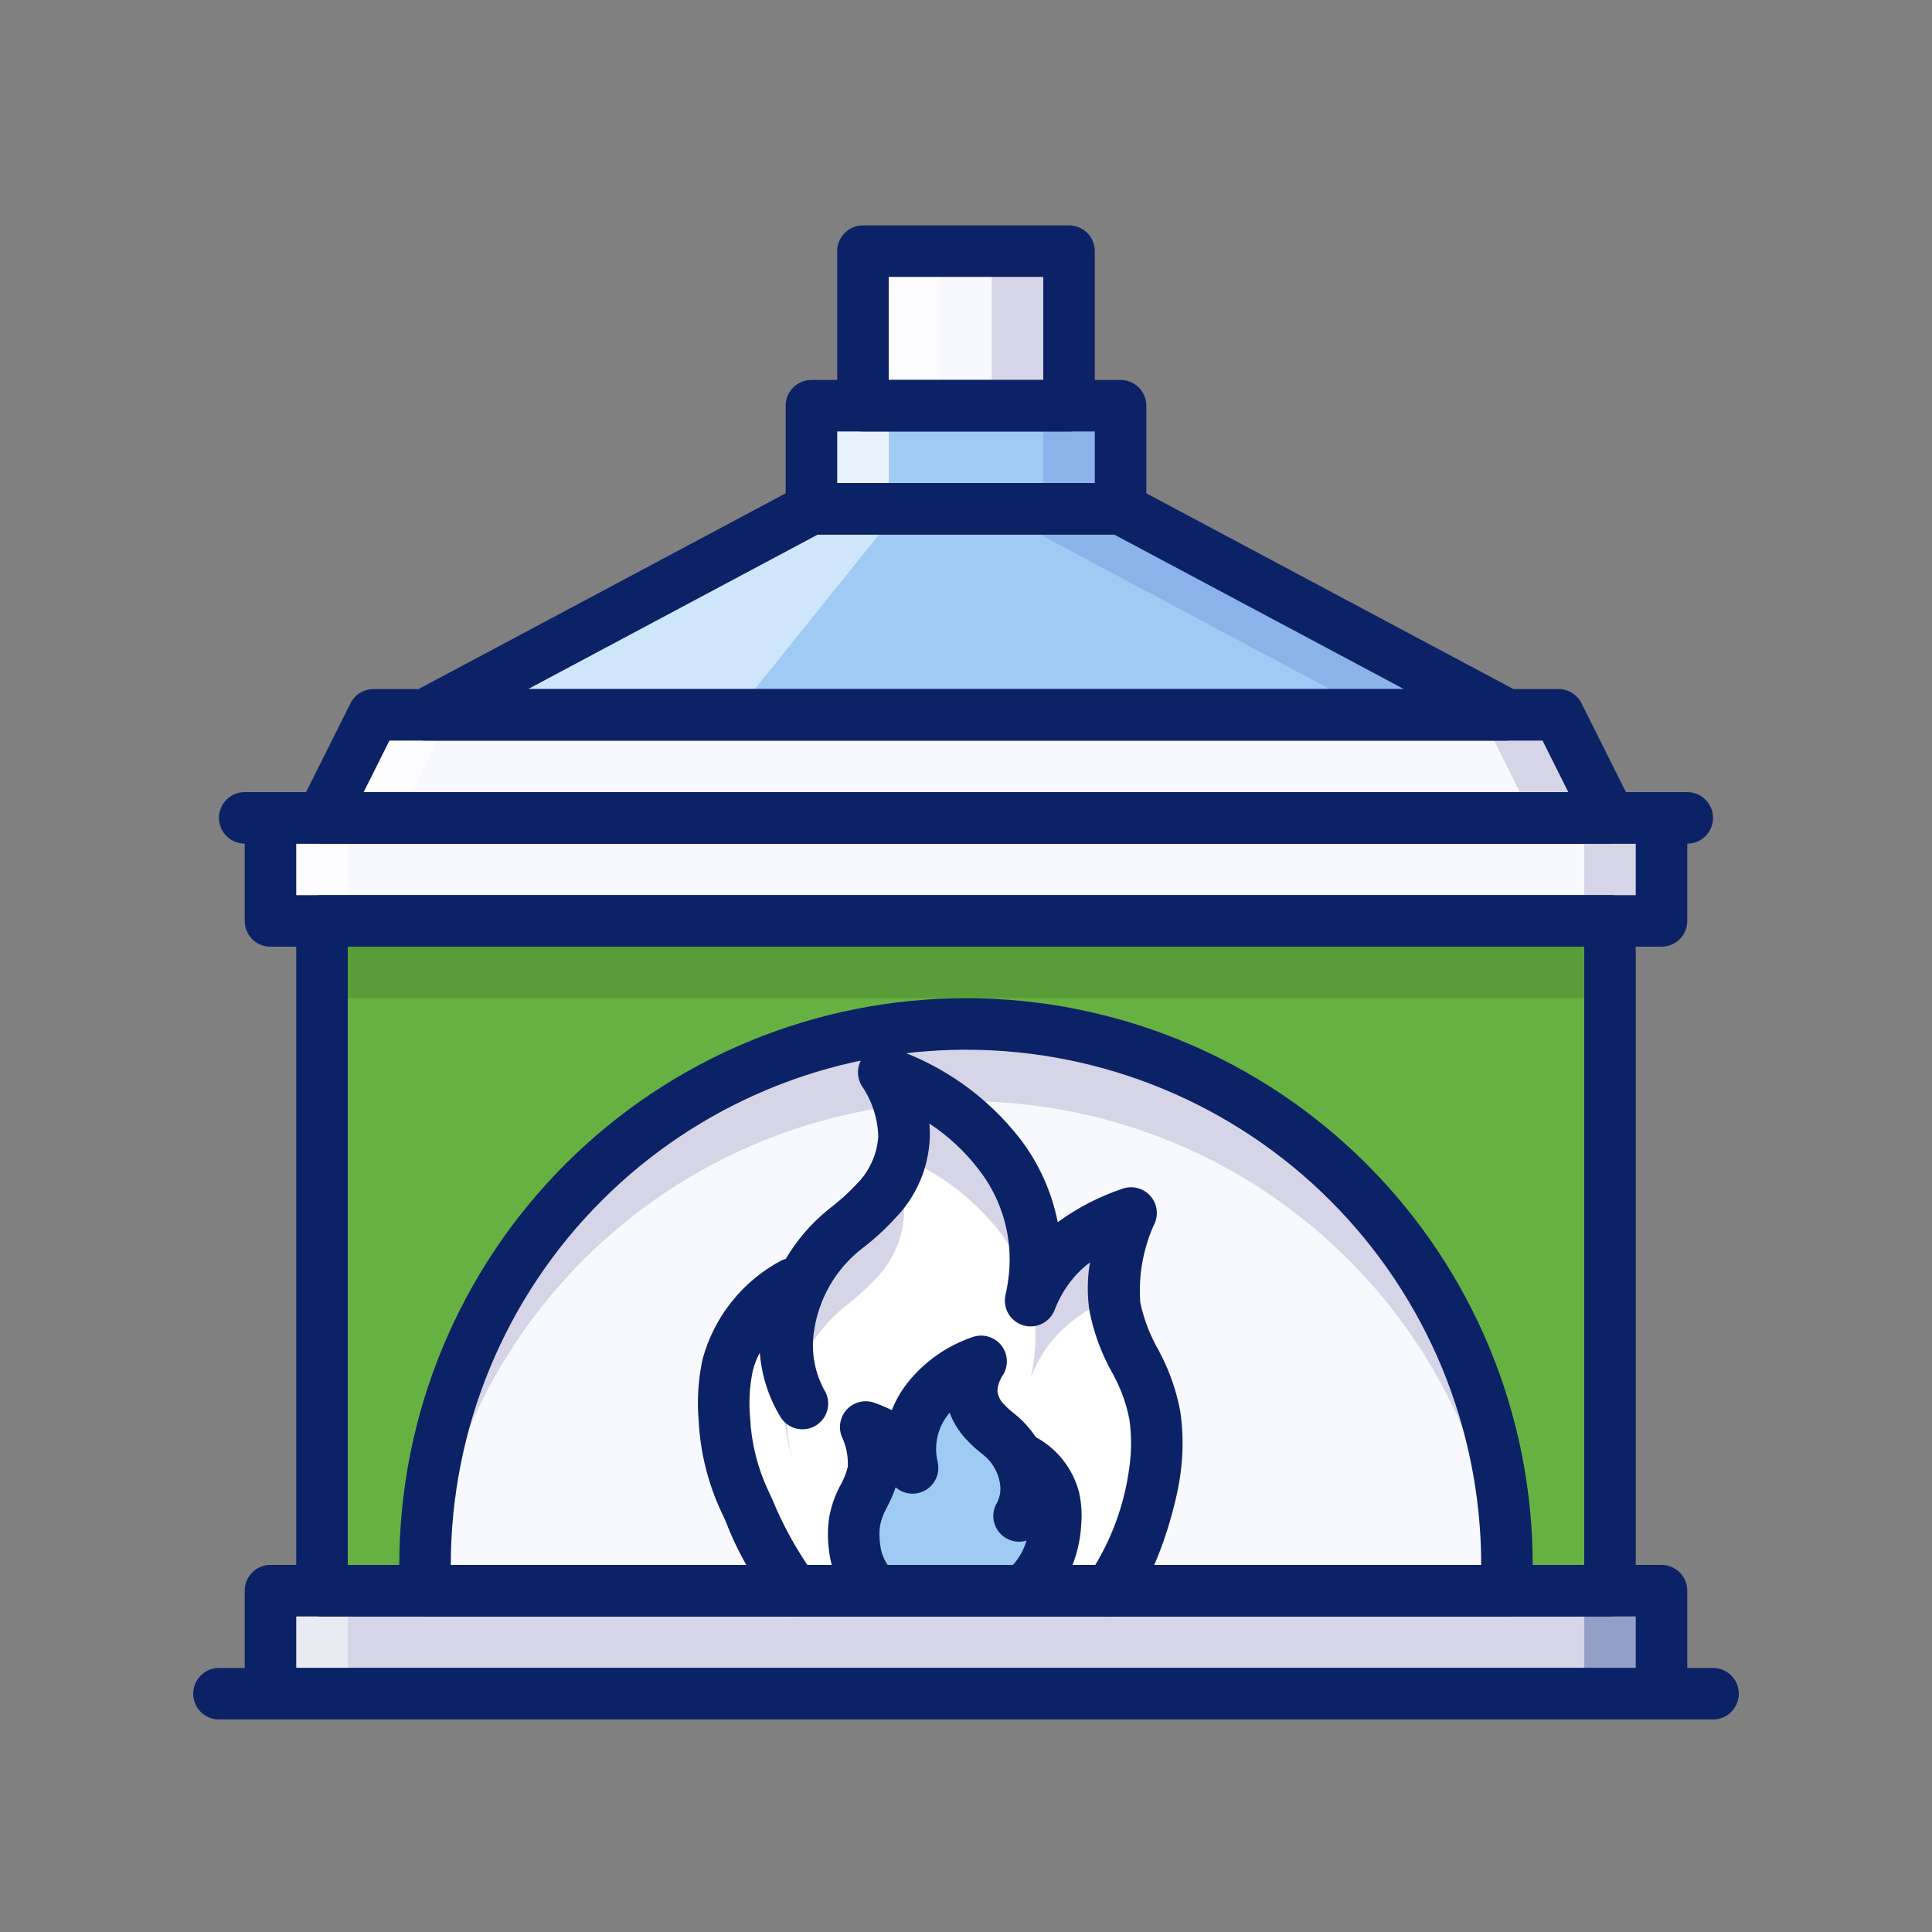 <?xml version="1.0" encoding="UTF-8"?> <svg xmlns="http://www.w3.org/2000/svg" width="120" height="120" viewBox="0 0 120 120" fill="none"><rect x="0" y="0" width="120" height="120" fill="#808080" stroke="none"/><path d="M100.001 57.2H20.001V98.8H100.001V57.2Z" fill="#67B142"></path><path d="M100.001 57.2H20.001V62H100.001V57.2Z" fill="#5A9D38"></path><path d="M60 63.6C68.912 63.6 77.458 67.14 83.759 73.441C90.06 79.742 93.6 88.288 93.6 97.2V98.8H26.4V97.2C26.4 88.288 29.94 79.742 36.242 73.441C42.543 67.14 51.089 63.6 60 63.6Z" fill="#F8F8FF"></path><path d="M60 63.6C51.089 63.6 42.543 67.14 36.242 73.441C29.94 79.742 26.4 88.288 26.4 97.2V98.8H26.562C27.356 90.481 31.222 82.757 37.405 77.136C43.588 71.515 51.644 68.4 60.001 68.4C68.357 68.4 76.413 71.515 82.596 77.136C88.779 82.757 92.645 90.481 93.439 98.8H93.6V97.2C93.601 92.787 92.731 88.418 91.043 84.341C89.354 80.265 86.879 76.561 83.759 73.441C80.639 70.321 76.935 67.846 72.859 66.157C68.782 64.469 64.413 63.6 60 63.6Z" fill="#D5D5E7"></path><path d="M49.354 98.8C48.082 97.084 47.038 95.21 46.25 93.225C45.51 91.631 45.083 89.911 44.992 88.156C44.891 87.027 44.96 85.889 45.197 84.781C45.492 83.717 45.998 82.723 46.684 81.858C47.37 80.993 48.222 80.274 49.191 79.744C48.423 82.211 48.657 84.881 49.842 87.177C49.021 85.719 48.72 84.025 48.989 82.374C49.343 80.045 50.549 77.93 52.372 76.438C53.097 75.891 53.773 75.282 54.392 74.618C55.458 73.541 56.085 72.105 56.151 70.591C56.119 69.17 55.681 67.787 54.889 66.607C57.714 67.56 60.201 69.314 62.048 71.654C63.52 73.543 64.317 75.871 64.312 78.266C64.304 79.114 64.204 79.959 64.013 80.785C64.397 79.776 64.971 78.851 65.703 78.058C66.983 76.804 68.542 75.873 70.253 75.341C69.413 77.151 69.065 79.151 69.243 81.138C69.505 82.422 69.976 83.655 70.636 84.787C71.162 85.778 71.532 86.843 71.734 87.947C71.89 89.069 71.89 90.207 71.735 91.329C71.391 94.011 70.41 96.573 68.874 98.8" fill="white"></path><path d="M64.312 83.067C64.304 83.915 64.204 84.76 64.014 85.586C64.398 84.577 64.971 83.651 65.704 82.859C66.7 81.852 67.896 81.067 69.215 80.553C69.174 78.761 69.528 76.981 70.253 75.342C68.543 75.874 66.983 76.805 65.704 78.059C64.982 78.84 64.416 79.752 64.034 80.744C64.216 81.505 64.31 82.284 64.312 83.067Z" fill="#D5D5E7"></path><path opacity="0.5" d="M69.242 85.939C69.505 87.223 69.976 88.455 70.636 89.587C71.053 90.397 71.378 91.252 71.603 92.135C71.66 91.842 71.705 91.569 71.735 91.329C71.89 90.207 71.89 89.069 71.734 87.947C71.532 86.844 71.162 85.778 70.636 84.787C70.211 83.995 69.844 83.172 69.539 82.326C69.195 83.498 69.094 84.727 69.242 85.939Z" fill="white"></path><path d="M49.273 86.009C49.18 85.759 49.101 85.505 49.036 85.247C48.44 87.511 48.728 89.918 49.841 91.977C49.021 90.519 48.72 88.826 48.988 87.175C49.056 86.78 49.151 86.391 49.273 86.009Z" fill="#D5D5E7"></path><path opacity="0.5" d="M45.175 89.7C45.184 89.661 45.187 89.621 45.197 89.582C45.779 87.544 47.105 85.799 48.912 84.693C48.663 83.042 48.758 81.357 49.191 79.744C48.222 80.274 47.37 80.993 46.684 81.859C45.998 82.724 45.492 83.718 45.197 84.782C44.96 85.89 44.891 87.028 44.992 88.157C45.026 88.673 45.091 89.188 45.175 89.7Z" fill="white"></path><path d="M48.986 84.653C49.055 84.62 49.121 84.573 49.19 84.544C49.155 84.694 49.113 84.876 49.071 85.072C49.132 85.347 49.21 85.619 49.302 85.886C49.845 84.068 50.913 82.451 52.372 81.239C53.096 80.692 53.772 80.083 54.392 79.419C55.458 78.342 56.084 76.906 56.151 75.392C56.158 74.511 55.971 73.639 55.606 72.838C55.286 73.486 54.878 74.085 54.392 74.619C53.772 75.283 53.096 75.892 52.372 76.439C50.548 77.931 49.343 80.046 48.988 82.375C48.869 83.13 48.869 83.898 48.986 84.653Z" fill="#D5D5E7"></path><path d="M55.964 71.868C58.354 72.846 60.449 74.426 62.048 76.454C63.008 77.713 63.683 79.167 64.025 80.713C64.207 79.91 64.303 79.089 64.311 78.266C64.317 75.871 63.52 73.543 62.048 71.654C60.201 69.314 57.714 67.56 54.889 66.607C55.681 67.788 56.119 69.17 56.151 70.591C56.148 71.023 56.085 71.453 55.964 71.868Z" fill="#D5D5E7"></path><path d="M63.77 98.606C64.271 98.147 64.68 97.594 64.972 96.98C65.317 96.236 65.516 95.433 65.558 94.615C65.606 94.088 65.573 93.557 65.463 93.04C65.325 92.543 65.089 92.079 64.769 91.675C64.449 91.272 64.051 90.936 63.599 90.689C63.958 91.84 63.849 93.086 63.296 94.158C63.678 93.477 63.819 92.687 63.694 91.916C63.528 90.829 62.966 89.842 62.115 89.146C61.776 88.891 61.461 88.607 61.172 88.297C60.675 87.794 60.382 87.124 60.351 86.418C60.366 85.754 60.57 85.109 60.94 84.559C59.622 85.003 58.461 85.821 57.599 86.914C56.912 87.795 56.54 88.882 56.543 89.999C56.546 90.395 56.593 90.789 56.682 91.175C56.503 90.704 56.235 90.272 55.893 89.902C55.296 89.317 54.568 88.883 53.77 88.634C54.162 89.479 54.325 90.412 54.242 91.34C54.119 91.939 53.899 92.514 53.592 93.042C53.346 93.505 53.173 94.002 53.079 94.517C53.006 95.04 53.006 95.572 53.079 96.095C53.175 97.033 53.572 97.915 54.212 98.608" fill="#9FCAF4"></path><path d="M96.8 44.4L100 50.8H20L23.2 44.4H96.8Z" fill="#F8F8FF"></path><path d="M96.8 44.4H92L95.2 50.8H100L96.8 44.4Z" fill="#D5D5E7"></path><path opacity="0.75" d="M23.2 44.4L20 50.8H24.8L28 44.4H23.2Z" fill="white"></path><path d="M69.6 31.6L93.6 44.4H26.4L50.4 31.6H69.6Z" fill="#9FCAF4"></path><path opacity="0.5" d="M50.4 31.6L26.4 44.4H45.6L55.887 31.6H50.4Z" fill="white"></path><path d="M69.6 31.6H61.6L85.6 44.4H93.6L69.6 31.6Z" fill="#8BB3EA"></path><path d="M66.401 15.6H53.601V25.2H66.401V15.6Z" fill="#F8F8FF"></path><path d="M69.6 25.2H50.4V31.6H69.6V25.2Z" fill="#9FCAF4"></path><path opacity="0.75" d="M55.203 25.2H50.403V31.6H55.203V25.2Z" fill="white"></path><path d="M69.603 25.2H64.803V31.6H69.603V25.2Z" fill="#8BB3EA"></path><path opacity="0.5" d="M58.404 15.6H53.603V25.2H58.404V15.6Z" fill="white"></path><path d="M66.403 15.6H61.603V25.2H66.403V15.6Z" fill="#D5D5E7"></path><path d="M103.201 50.8H16.801V57.2H103.201V50.8Z" fill="#F8F8FF"></path><path opacity="0.75" d="M21.603 50.8H16.803V57.2H21.603V50.8Z" fill="white"></path><path d="M103.203 50.8H98.403V57.2H103.203V50.8Z" fill="#D5D5E7"></path><path d="M103.201 98.8H16.801V105.2H103.201V98.8Z" fill="#D5D5E7"></path><path opacity="0.5" d="M21.603 98.8H16.803V105.2H21.603V98.8Z" fill="white"></path><path d="M103.203 98.8H98.403V105.2H103.203V98.8Z" fill="#939FC6"></path><path d="M100 100.4H20C19.79 100.4 19.582 100.358 19.388 100.278C19.194 100.198 19.017 100.08 18.869 99.931C18.72 99.783 18.602 99.606 18.522 99.412C18.442 99.218 18.4 99.01 18.4 98.8V57.2C18.4 56.989 18.442 56.781 18.522 56.587C18.602 56.393 18.72 56.217 18.869 56.068C19.017 55.919 19.194 55.801 19.388 55.721C19.582 55.641 19.79 55.599 20 55.6H100C100.211 55.599 100.419 55.641 100.613 55.721C100.807 55.801 100.983 55.919 101.132 56.068C101.281 56.217 101.398 56.393 101.479 56.587C101.559 56.781 101.601 56.989 101.6 57.2V98.8C101.601 99.01 101.559 99.218 101.479 99.412C101.398 99.606 101.281 99.783 101.132 99.931C100.983 100.08 100.807 100.198 100.613 100.278C100.419 100.358 100.211 100.4 100 100.4ZM21.6 97.2H98.4V58.8H21.6V97.2Z" fill="#0C2266"></path><path d="M93.6 100.4H26.4C26.19 100.4 25.982 100.359 25.787 100.278C25.593 100.198 25.417 100.08 25.268 99.932C25.12 99.783 25.002 99.607 24.921 99.412C24.841 99.218 24.8 99.01 24.8 98.8V97.2C24.8 87.864 28.508 78.911 35.11 72.31C41.711 65.709 50.664 62 60 62C69.335 62 78.289 65.709 84.89 72.31C91.491 78.911 95.2 87.864 95.2 97.2V98.8C95.2 99.01 95.159 99.218 95.078 99.412C94.998 99.607 94.88 99.783 94.731 99.932C94.583 100.08 94.406 100.198 94.212 100.278C94.018 100.359 93.81 100.4 93.6 100.4ZM28 97.2H92C92 88.713 88.628 80.574 82.627 74.573C76.626 68.571 68.487 65.2 60 65.2C51.513 65.2 43.374 68.571 37.372 74.573C31.371 80.574 28 88.713 28 97.2Z" fill="#0C2266"></path><path d="M49.354 100.4C48.952 100.4 48.565 100.249 48.269 99.977C46.911 98.329 45.83 96.471 45.068 94.477L44.802 93.905C43.975 92.131 43.497 90.214 43.396 88.259C43.284 86.969 43.367 85.669 43.643 84.403C43.999 83.095 44.622 81.875 45.472 80.818C46.322 79.762 47.38 78.892 48.582 78.264C48.655 78.234 48.73 78.21 48.807 78.191C49.475 77.054 50.338 76.043 51.355 75.203L51.554 75.042C52.138 74.598 52.684 74.105 53.186 73.569C53.984 72.777 54.47 71.724 54.552 70.603C54.521 69.466 54.16 68.362 53.514 67.425C53.346 67.142 53.27 66.814 53.295 66.486C53.32 66.158 53.445 65.846 53.654 65.592C53.863 65.338 54.145 65.154 54.462 65.066C54.779 64.978 55.115 64.99 55.425 65.1C58.548 66.152 61.294 68.095 63.325 70.689C64.512 72.222 65.324 74.01 65.697 75.912C66.921 75.018 68.276 74.318 69.713 73.836C70.003 73.732 70.316 73.714 70.616 73.784C70.916 73.853 71.189 74.008 71.403 74.229C71.617 74.45 71.763 74.728 71.823 75.03C71.883 75.332 71.854 75.645 71.741 75.931C71.013 77.481 70.698 79.194 70.826 80.901C71.047 81.951 71.435 82.959 71.974 83.886L72.064 84.067C72.664 85.208 73.085 86.433 73.314 87.701C73.496 88.966 73.499 90.25 73.324 91.516C73.085 93.456 71.835 98.048 70.021 99.916C69.875 100.067 69.7 100.189 69.507 100.273C69.313 100.357 69.105 100.402 68.894 100.406C68.684 100.409 68.474 100.371 68.278 100.293C68.082 100.215 67.904 100.1 67.752 99.953C67.601 99.806 67.481 99.63 67.398 99.437C67.315 99.243 67.271 99.035 67.268 98.824C67.266 98.613 67.305 98.404 67.384 98.208C67.463 98.013 67.579 97.835 67.727 97.684C69.015 95.71 69.842 93.472 70.147 91.134C70.285 90.162 70.287 89.176 70.154 88.203C69.979 87.259 69.659 86.347 69.205 85.501L69.118 85.328C68.415 84.097 67.922 82.757 67.658 81.364C67.521 80.384 67.534 79.388 67.699 78.412C67.403 78.633 67.126 78.88 66.874 79.15C66.274 79.799 65.806 80.558 65.496 81.386C65.345 81.758 65.059 82.061 64.696 82.232C64.332 82.404 63.917 82.432 63.534 82.312C63.15 82.192 62.826 81.931 62.625 81.583C62.425 81.234 62.363 80.823 62.452 80.431C62.618 79.718 62.705 78.989 62.711 78.256C62.719 76.218 62.04 74.237 60.783 72.633C59.931 71.519 58.896 70.557 57.724 69.787C57.752 70.073 57.761 70.359 57.751 70.645C57.684 72.539 56.91 74.338 55.582 75.689C54.966 76.361 54.291 76.977 53.566 77.53L53.38 77.68C51.87 78.917 50.87 80.669 50.572 82.598C50.346 83.942 50.6 85.323 51.289 86.498C51.463 86.868 51.488 87.29 51.36 87.678C51.233 88.066 50.961 88.39 50.602 88.584C50.243 88.778 49.823 88.828 49.428 88.722C49.034 88.617 48.695 88.365 48.48 88.017C47.744 86.805 47.303 85.436 47.193 84.022C47.003 84.373 46.858 84.745 46.758 85.131C46.558 86.093 46.501 87.078 46.59 88.056C46.666 89.605 47.04 91.124 47.693 92.531L47.974 93.139C48.624 94.722 49.45 96.226 50.438 97.623C50.675 97.842 50.84 98.126 50.913 98.44C50.985 98.754 50.961 99.082 50.844 99.382C50.727 99.682 50.522 99.94 50.256 100.121C49.99 100.303 49.676 100.4 49.354 100.4Z" fill="#0C2266"></path><path d="M54.211 100.207C53.997 100.208 53.785 100.165 53.587 100.081C53.39 99.998 53.212 99.875 53.063 99.722C52.182 98.778 51.63 97.574 51.491 96.29C51.399 95.618 51.402 94.937 51.499 94.265C51.619 93.591 51.841 92.938 52.158 92.331C52.381 91.951 52.549 91.542 52.657 91.115C52.691 90.462 52.562 89.811 52.282 89.22C52.169 88.934 52.141 88.621 52.202 88.32C52.262 88.019 52.408 87.741 52.621 87.52C52.836 87.3 53.108 87.145 53.408 87.076C53.707 87.006 54.02 87.024 54.31 87.128C54.68 87.258 55.042 87.411 55.394 87.585C55.627 86.994 55.943 86.438 56.331 85.934C57.38 84.598 58.794 83.596 60.402 83.05C60.712 82.939 61.048 82.927 61.365 83.015C61.681 83.103 61.964 83.286 62.173 83.539C62.382 83.793 62.508 84.105 62.533 84.433C62.559 84.761 62.483 85.088 62.316 85.371C62.109 85.664 61.982 86.007 61.949 86.364C61.977 86.692 62.124 86.998 62.361 87.226C62.568 87.449 62.794 87.652 63.038 87.834C63.539 88.245 63.978 88.727 64.339 89.265C64.997 89.622 65.574 90.11 66.036 90.698C66.497 91.287 66.834 91.964 67.024 92.687C67.169 93.352 67.213 94.035 67.155 94.714C67.102 95.739 66.85 96.744 66.414 97.673C66.035 98.471 65.505 99.187 64.853 99.782C64.541 100.07 64.128 100.222 63.704 100.205C63.28 100.187 62.88 100.002 62.592 99.69C62.305 99.378 62.153 98.965 62.17 98.541C62.188 98.117 62.373 97.717 62.685 97.429C63.034 97.109 63.319 96.725 63.525 96.298C63.619 96.101 63.697 95.898 63.76 95.689C63.464 95.778 63.149 95.78 62.852 95.694C62.555 95.609 62.289 95.439 62.087 95.205C61.885 94.972 61.754 94.685 61.711 94.379C61.668 94.073 61.715 93.761 61.846 93.481C62.097 93.081 62.191 92.601 62.109 92.136C62 91.446 61.639 90.821 61.097 90.381C60.689 90.07 60.31 89.724 59.964 89.345C59.536 88.88 59.202 88.335 58.983 87.742C58.946 87.787 58.91 87.832 58.874 87.879C58.404 88.478 58.147 89.216 58.142 89.978C58.145 90.262 58.178 90.545 58.242 90.821C58.316 91.15 58.285 91.494 58.152 91.804C58.019 92.114 57.791 92.374 57.502 92.547C57.213 92.72 56.876 92.797 56.54 92.768C56.204 92.738 55.886 92.603 55.631 92.382C55.475 92.829 55.283 93.263 55.06 93.681C54.872 94.019 54.737 94.384 54.66 94.764C54.61 95.144 54.612 95.53 54.667 95.91C54.723 96.499 54.966 97.053 55.36 97.493C55.578 97.719 55.726 98.004 55.784 98.313C55.842 98.622 55.807 98.941 55.685 99.231C55.562 99.52 55.357 99.767 55.095 99.941C54.833 100.115 54.526 100.207 54.211 100.207Z" fill="#0C2266"></path><path d="M100 52.4H20C19.727 52.4 19.459 52.33 19.221 52.197C18.983 52.064 18.783 51.873 18.64 51.641C18.496 51.409 18.414 51.144 18.402 50.872C18.39 50.599 18.447 50.328 18.569 50.084L21.769 43.684C21.902 43.418 22.106 43.195 22.359 43.039C22.612 42.883 22.903 42.8 23.2 42.8H96.8C97.097 42.8 97.389 42.883 97.641 43.039C97.894 43.195 98.099 43.418 98.231 43.684L101.431 50.084C101.553 50.328 101.611 50.599 101.598 50.872C101.586 51.144 101.504 51.409 101.361 51.641C101.218 51.873 101.017 52.064 100.779 52.197C100.541 52.33 100.273 52.4 100 52.4ZM22.589 49.2H97.411L95.811 46H24.189L22.589 49.2Z" fill="#0C2266"></path><path d="M93.6 46H26.4C26.043 46 25.697 45.88 25.416 45.66C25.135 45.441 24.935 45.134 24.849 44.788C24.762 44.441 24.794 44.076 24.938 43.75C25.083 43.424 25.332 43.156 25.647 42.987L49.647 30.188C49.879 30.064 50.138 30 50.4 30H69.6C69.863 30 70.121 30.064 70.353 30.188L94.353 42.987C94.668 43.156 94.917 43.424 95.062 43.75C95.207 44.076 95.238 44.441 95.152 44.788C95.065 45.134 94.865 45.441 94.584 45.66C94.303 45.88 93.957 46 93.6 46ZM32.8 42.8H87.2L69.2 33.2H50.8L32.8 42.8Z" fill="#0C2266"></path><path d="M66.4 26.8H53.6C53.39 26.8 53.182 26.759 52.988 26.678C52.793 26.598 52.617 26.48 52.468 26.332C52.32 26.183 52.202 26.007 52.121 25.812C52.041 25.618 52 25.41 52 25.2V15.6C52 15.39 52.041 15.182 52.121 14.988C52.202 14.793 52.32 14.617 52.468 14.468C52.617 14.32 52.793 14.202 52.988 14.121C53.182 14.041 53.39 14 53.6 14H66.4C66.61 14 66.818 14.041 67.012 14.121C67.207 14.202 67.383 14.32 67.532 14.468C67.68 14.617 67.798 14.793 67.879 14.988C67.959 15.182 68 15.39 68 15.6V25.2C68 25.41 67.959 25.618 67.879 25.812C67.798 26.007 67.68 26.183 67.532 26.332C67.383 26.48 67.207 26.598 67.012 26.678C66.818 26.759 66.61 26.8 66.4 26.8ZM55.2 23.6H64.8V17.2H55.2V23.6Z" fill="#0C2266"></path><path d="M69.6 33.2H50.4C50.19 33.2 49.981 33.158 49.787 33.078C49.593 32.998 49.417 32.88 49.268 32.731C49.12 32.583 49.002 32.406 48.921 32.212C48.841 32.018 48.8 31.81 48.8 31.6V25.2C48.8 24.989 48.841 24.781 48.921 24.587C49.002 24.393 49.12 24.217 49.268 24.068C49.417 23.919 49.593 23.802 49.787 23.721C49.981 23.641 50.19 23.599 50.4 23.6H69.6C69.81 23.599 70.018 23.641 70.212 23.721C70.406 23.802 70.583 23.919 70.731 24.068C70.88 24.217 70.998 24.393 71.078 24.587C71.159 24.781 71.2 24.989 71.2 25.2V31.6C71.2 31.81 71.159 32.018 71.078 32.212C70.998 32.406 70.88 32.583 70.731 32.731C70.583 32.88 70.406 32.998 70.212 33.078C70.018 33.158 69.81 33.2 69.6 33.2ZM52 30H68V26.8H52V30Z" fill="#0C2266"></path><path d="M104.8 52.4H15.2C14.775 52.4 14.368 52.232 14.068 51.932C13.768 51.632 13.6 51.224 13.6 50.8C13.6 50.376 13.768 49.969 14.068 49.669C14.368 49.369 14.775 49.2 15.2 49.2H104.8C105.224 49.2 105.631 49.369 105.931 49.669C106.231 49.969 106.4 50.376 106.4 50.8C106.4 51.224 106.231 51.632 105.931 51.932C105.631 52.232 105.224 52.4 104.8 52.4Z" fill="#0C2266"></path><path d="M103.2 58.8H16.8C16.59 58.8 16.382 58.759 16.188 58.679C15.994 58.598 15.817 58.48 15.669 58.332C15.52 58.183 15.402 58.007 15.322 57.813C15.241 57.618 15.2 57.41 15.2 57.2V50.8C15.2 50.59 15.241 50.382 15.322 50.188C15.402 49.994 15.52 49.817 15.669 49.669C15.817 49.52 15.994 49.402 16.188 49.322C16.382 49.241 16.59 49.2 16.8 49.2H103.2C103.41 49.2 103.618 49.241 103.813 49.322C104.007 49.402 104.183 49.52 104.332 49.669C104.48 49.817 104.598 49.994 104.679 50.188C104.759 50.382 104.8 50.59 104.8 50.8V57.2C104.8 57.41 104.759 57.618 104.679 57.813C104.598 58.007 104.48 58.183 104.332 58.332C104.183 58.48 104.007 58.598 103.813 58.679C103.618 58.759 103.41 58.8 103.2 58.8ZM18.4 55.6H101.6V52.4H18.4V55.6Z" fill="#0C2266"></path><path d="M106.4 106.8H13.6C13.176 106.8 12.769 106.631 12.469 106.331C12.169 106.031 12 105.624 12 105.2C12 104.775 12.169 104.368 12.469 104.068C12.769 103.768 13.176 103.6 13.6 103.6H106.4C106.824 103.6 107.231 103.768 107.531 104.068C107.831 104.368 108 104.775 108 105.2C108 105.624 107.831 106.031 107.531 106.331C107.231 106.631 106.824 106.8 106.4 106.8Z" fill="#0C2266"></path><path d="M103.2 106.8H16.8C16.59 106.8 16.382 106.759 16.188 106.679C15.994 106.598 15.817 106.48 15.669 106.332C15.52 106.183 15.402 106.007 15.322 105.813C15.241 105.618 15.2 105.41 15.2 105.2V98.8C15.2 98.59 15.241 98.382 15.322 98.188C15.402 97.994 15.52 97.817 15.669 97.669C15.817 97.52 15.994 97.402 16.188 97.322C16.382 97.241 16.59 97.2 16.8 97.2H103.2C103.41 97.2 103.618 97.241 103.813 97.322C104.007 97.402 104.183 97.52 104.332 97.669C104.48 97.817 104.598 97.994 104.679 98.188C104.759 98.382 104.8 98.59 104.8 98.8V105.2C104.8 105.41 104.759 105.618 104.679 105.813C104.598 106.007 104.48 106.183 104.332 106.332C104.183 106.48 104.007 106.598 103.813 106.679C103.618 106.759 103.41 106.8 103.2 106.8ZM18.4 103.6H101.6V100.4H18.4V103.6Z" fill="#0C2266"></path></svg> 